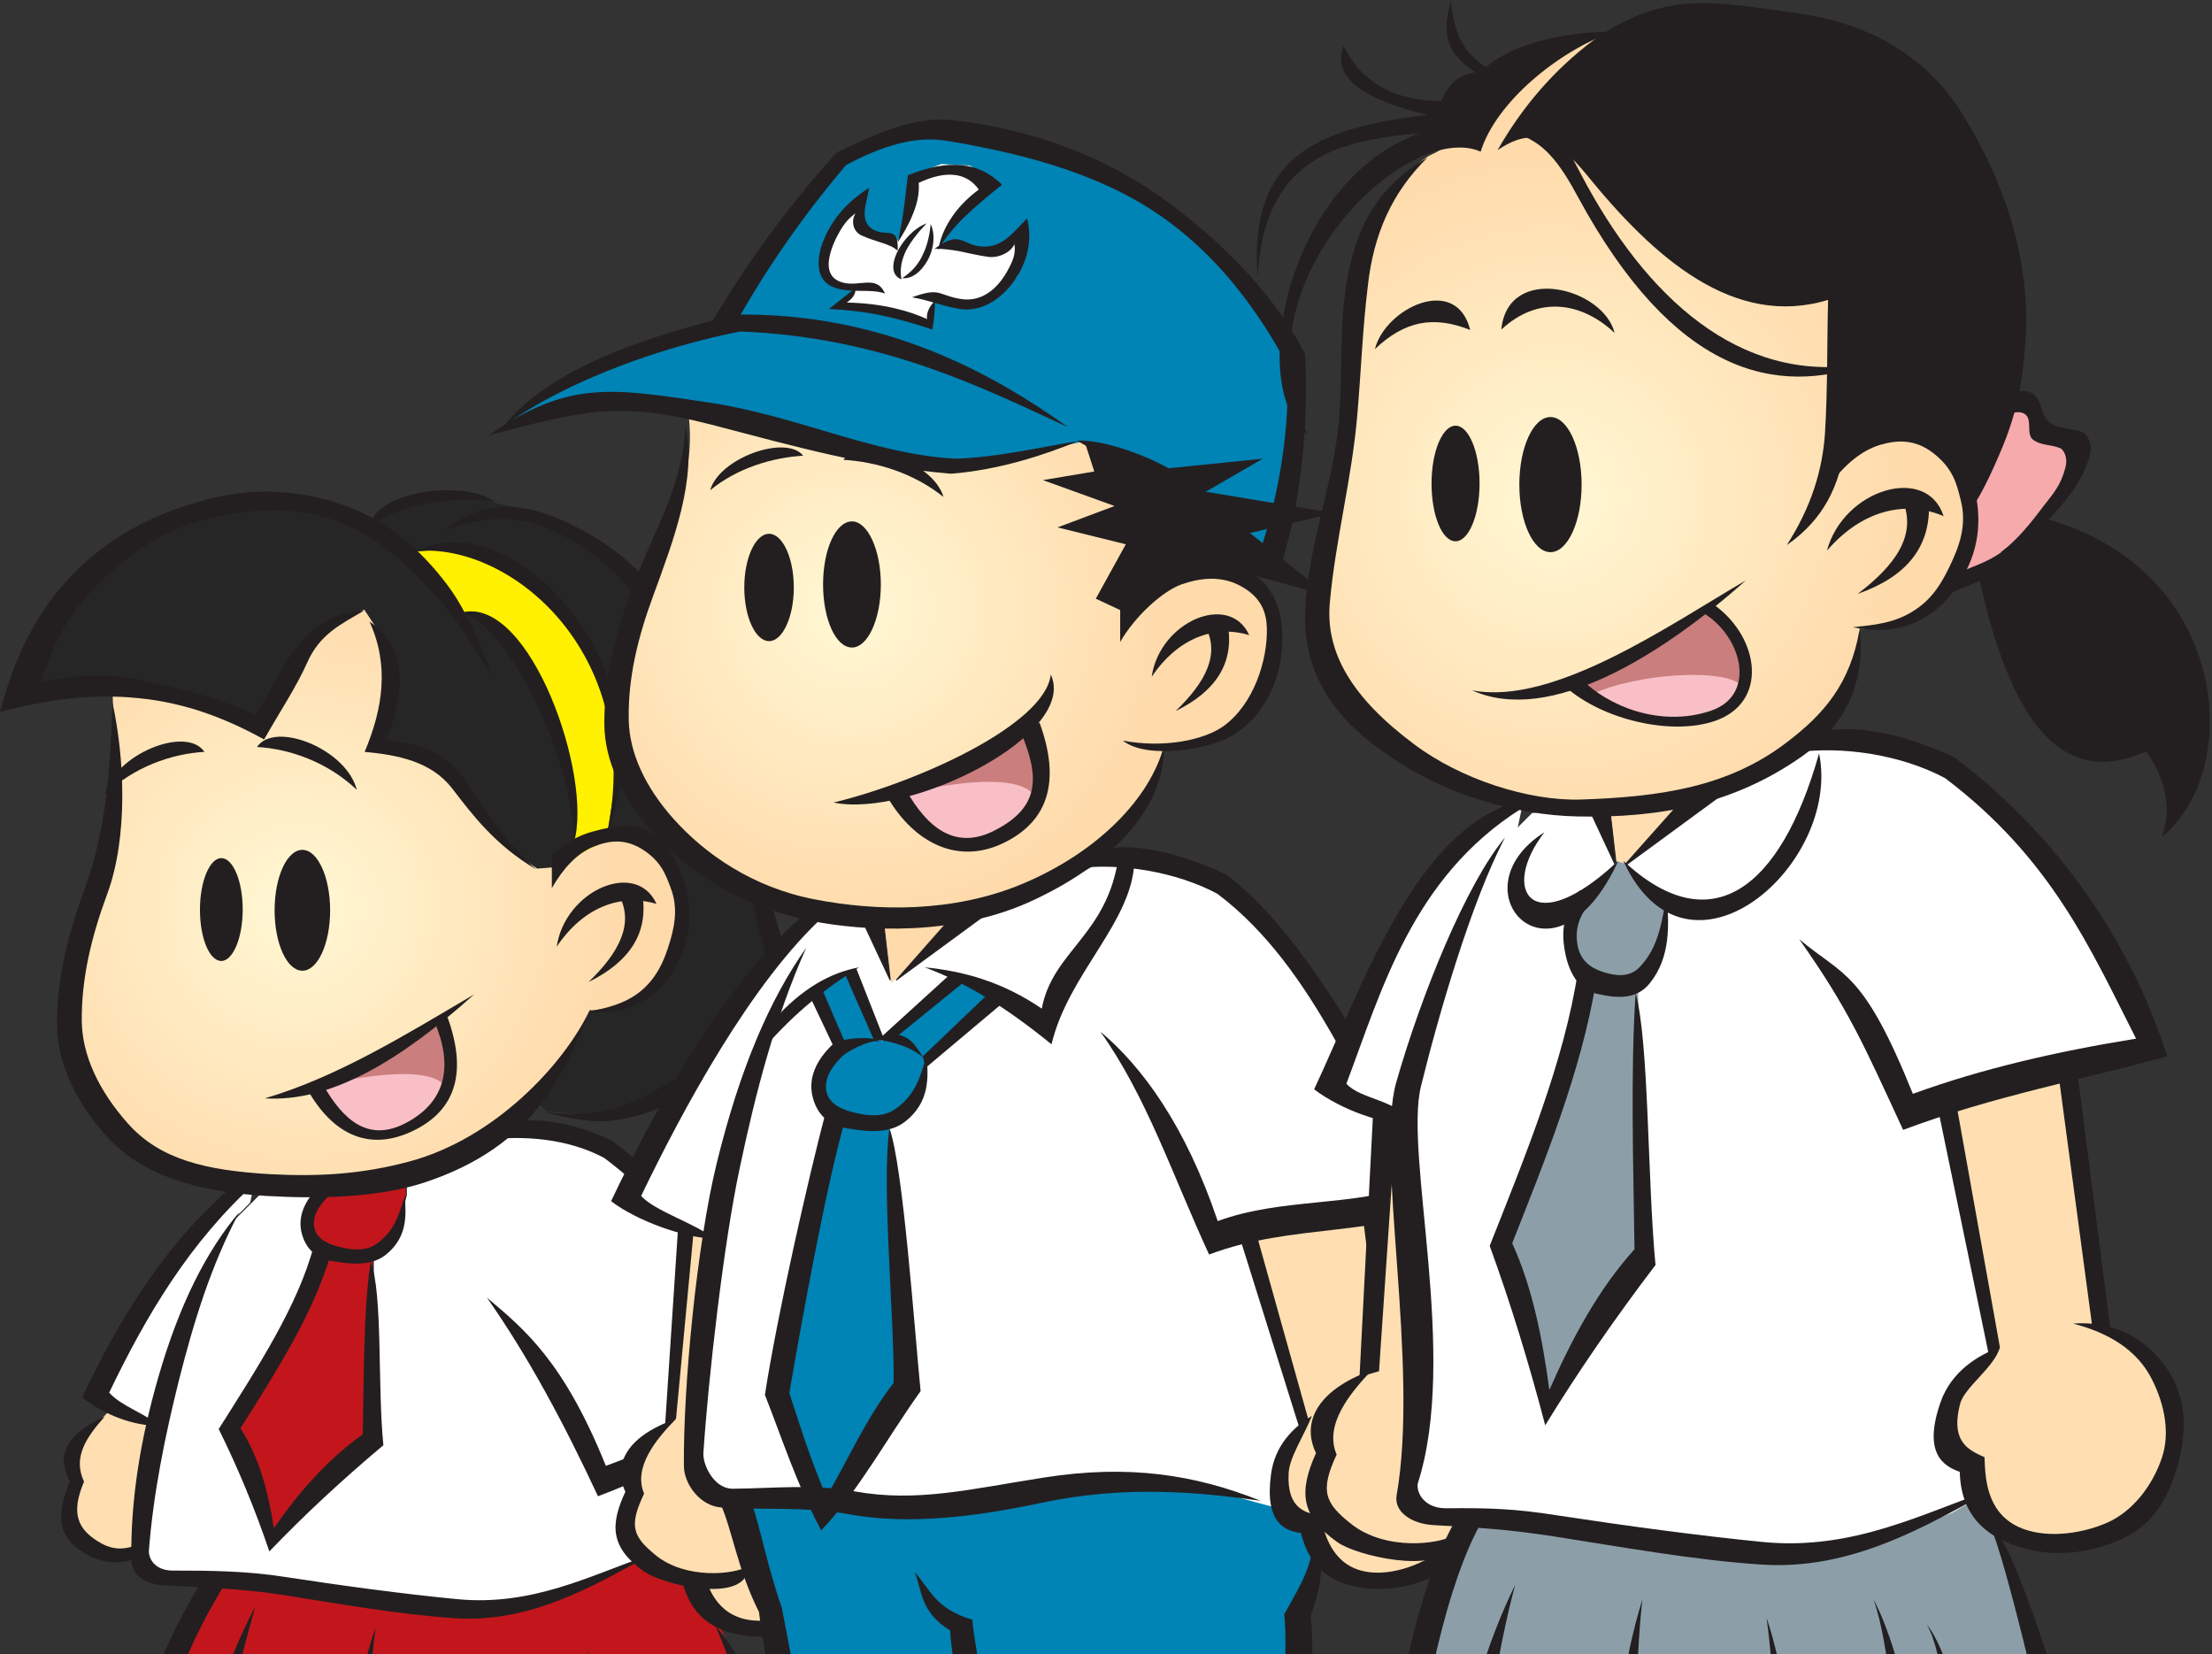 <svg width="448" height="335" viewBox="0 0 448 335" fill="none" xmlns="http://www.w3.org/2000/svg">
<rect x="0" y="0" width="448" height="335" fill="#333333" stroke="none"/>
<g clip-path="url(#clip0_3471_15885)">
<path fill-rule="evenodd" clip-rule="evenodd" d="M140.864 292.414L138.509 298.267L134.634 304.88L133.494 311.873L135.394 317.27L140.105 318.486L142.384 324.263L148.614 329.735H158.719L167.609 325.023L173.459 318.866L176.194 307.996L174.599 299.027L169.204 292.794L162.214 289.678L148.994 287.017L140.864 292.414Z" fill="#FFDFB2"/>
<path fill-rule="evenodd" clip-rule="evenodd" d="M22.794 285.041L16.639 291.274L14.664 297.887L15.424 301.003L14.284 305.26L15.044 309.897L21.654 315.369L28.264 314.533L29.404 305.26L31.759 288.538L22.794 285.041Z" fill="#FFDFB2"/>
<path fill-rule="evenodd" clip-rule="evenodd" d="M43.84 319.246L39.433 326.999L32.443 341.745L29.86 353.603L29.48 357.251L43.156 360.216L64.506 366.525L85.932 366.905L108.118 363.94L126.2 358.772L139.117 354.287L150.59 352.463L155.756 353.223L151.273 340.681L145.347 328.443L140.56 320.31L134.71 314.077H132.127L122.478 319.246L109.181 323.655L97.025 325.859L75.219 323.655L57.136 321.07L43.84 319.246Z" fill="#C3161C"/>
<path fill-rule="evenodd" clip-rule="evenodd" d="M51.589 239.054L43.156 244.983L33.886 257.145L24.997 270.447L19.146 281.545L25.757 286.333L31.303 288.538H39.053L45.739 267.483L51.589 239.054Z" fill="white"/>
<path fill-rule="evenodd" clip-rule="evenodd" d="M53.109 241.259L47.563 246.808L42.396 256.461L35.71 272.651L30.544 295.607L28.72 310.353L29.1 316.282L33.127 319.246H45.359L65.646 322.514L84.868 325.479L100.368 325.859L112.904 322.894L125.821 317.726L132.127 314.077L133.95 306.628L138.737 298.571L140.94 293.022L143.144 288.918L160.543 278.58L153.173 266.038L140.181 249.012L126.96 234.646L121.718 231.681L112.904 228.717L101.811 228.033L90.719 235.406L77.118 238.674L53.109 241.259Z" fill="white" stroke="#231F20" stroke-width="0.216" stroke-miterlimit="2.613"/>
<path fill-rule="evenodd" clip-rule="evenodd" d="M65.645 240.575L62.682 244.983L62.302 250.152L65.645 254.181L62.302 260.49L57.516 271.967L50.526 282.685L46.043 289.678L51.589 298.875L54.553 311.873L64.886 301.155L75.219 291.882L75.599 271.587V254.181L80.385 249.392L82.285 242.019V238.37L65.645 240.575Z" fill="#C3161C" stroke="#231F20" stroke-width="0.216" stroke-miterlimit="2.613"/>
<path fill-rule="evenodd" clip-rule="evenodd" d="M22.869 142.292C23.629 154.91 24.313 167.3 19.678 179.766C16.183 189.191 14.36 198.617 14.436 207.89C14.512 215.339 16.867 221.42 23.173 228.489C30.163 236.242 39.661 239.434 53.945 240.195C64.582 240.803 74.611 241.031 84.412 236.85C98.772 230.617 114.12 217.239 119.438 204.545C123.997 205.002 128.1 203.557 131.671 200.137C137.597 196.032 143.523 192.004 149.45 187.899C143.903 171.253 138.357 154.606 132.81 137.884C122.477 128.991 112.068 120.097 101.735 111.204C88.439 110.444 75.067 109.76 61.77 109C50.678 113.788 39.585 118.653 28.492 123.442C26.517 129.751 22.414 135.756 22.869 142.292Z" fill="url(#paint0_radial_3471_15885)"/>
<path fill-rule="evenodd" clip-rule="evenodd" d="M64.126 220.204L75.523 215.187L89.503 206.37L91.326 216.099L89.503 222.94L84.488 227.805L79.018 229.933L73.395 229.477L67.925 225.981L64.126 220.204Z" fill="#F8BFC6"/>
<path fill-rule="evenodd" clip-rule="evenodd" d="M67.621 218.607L75.523 215.111L89.503 206.294L91.326 216.023L90.263 219.976C87.451 216.555 78.714 217.011 67.469 219.216L67.621 218.607Z" fill="#CA7E7E"/>
<path fill-rule="evenodd" clip-rule="evenodd" d="M3.951 140.468L12.081 121.237L33.127 105.731L50.906 101.323L68.229 103.527L74.839 106.187L81.145 101.551L93.226 100.182L105.23 102.995L117.311 107.555L129.847 118.653L140.94 137.124L146.487 151.186L152.413 175.889L157.96 196.64L164.19 213.211H154.237L146.487 214.351L133.95 222.104L124.377 226.133L110.701 225.068L108.801 223.168L114.728 213.591L119.514 204.697L125.821 203.633L133.19 199.909L137.293 190.331L137.977 180.374L134.33 171.861L128.404 168.516L119.514 169.656L112.524 175.585L108.801 175.889L104.015 172.621L98.468 167.072L91.478 156.735L82.589 151.566L76.359 150.806L79.702 140.468L77.422 128.991L73.775 123.442L66.405 126.786L58.959 134.159L52.729 147.081L37.609 140.848L22.794 138.644L3.951 140.468Z" fill="#262626"/>
<path fill-rule="evenodd" clip-rule="evenodd" d="M83.425 111.736L93.834 110.9L104.243 114.777L115.108 124.658L121.87 135.68L124.681 145.941L124.985 156.279L122.781 170.189L115.867 173.761L116.475 167.908L115.108 153.162L109.561 139.252L104.851 130.359L97.784 124.278L94.138 124.126L83.425 111.736Z" fill="#FFF100"/>
<path fill-rule="evenodd" clip-rule="evenodd" d="M119.438 204.545C114.348 217.391 108.346 232.061 86.008 239.434C76.587 242.551 64.582 242.779 53.945 242.171C39.737 241.335 28.568 237.914 21.578 230.085C15.272 223.016 11.701 215.339 11.549 207.89C11.473 198.617 13.6 189.571 17.095 180.146C21.654 167.756 22.338 154.986 22.794 142.368C25.225 153.466 25.985 169.428 21.73 180.982C18.463 189.799 16.488 198.161 16.563 206.75C16.639 213.667 19.983 220.812 25.833 227.425C32.291 234.722 41.484 237.002 54.705 237.762C64.582 238.294 73.395 237.762 82.969 235.178C100.216 230.541 114.196 215.567 119.438 204.545Z" fill="#231F20"/>
<path fill-rule="evenodd" clip-rule="evenodd" d="M53.641 222.408C66.937 223.244 80.993 214.807 96.037 201.353C82.209 209.486 68.381 218.075 53.641 222.408Z" fill="#231F20"/>
<path fill-rule="evenodd" clip-rule="evenodd" d="M62.682 221.344C67.849 230.009 74.991 232.974 83.273 229.173C92.542 224.916 94.593 216.935 90.642 205.99C89.807 206.37 88.895 206.674 88.059 207.054C91.706 215.643 90.49 223.016 82.285 227.349C74.611 231.453 69.52 226.741 65.57 219.9C64.81 220.28 63.366 220.964 62.682 221.344Z" fill="#231F20"/>
<path fill-rule="evenodd" clip-rule="evenodd" d="M61.239 196.564C64.354 196.564 66.861 191.092 66.861 184.327C66.861 177.638 64.354 172.089 61.239 172.089C58.123 172.089 55.616 177.562 55.616 184.327C55.616 191.092 58.123 196.564 61.239 196.564Z" fill="#231F20"/>
<path fill-rule="evenodd" clip-rule="evenodd" d="M44.827 194.588C47.183 194.588 49.158 189.875 49.158 184.175C49.158 178.398 47.183 173.761 44.827 173.761C42.472 173.761 40.497 178.474 40.497 184.175C40.497 189.951 42.396 194.588 44.827 194.588Z" fill="#231F20"/>
<path fill-rule="evenodd" clip-rule="evenodd" d="M0 144.193C2.583 134.235 6.914 123.974 15.424 115.613C23.477 107.632 32.823 103.527 41.788 101.171C50.678 98.814 59.415 99.042 68.153 101.779C78.03 104.895 85.172 111.204 90.642 118.501C94.973 124.278 97.177 130.967 99.988 137.124C95.809 131.423 93.53 126.254 87.755 120.097C81.905 113.788 75.523 107.784 66.557 104.971C59.111 102.615 51.361 103.147 43.764 104.667C33.583 106.719 26.137 112.04 19.678 118.501C13.372 124.81 10.181 131.575 8.434 138.112C15.652 136.516 22.49 136.364 29.024 137.808C37.837 139.708 45.511 141.684 51.817 144.877C54.781 139.708 56.984 135.452 58.883 132.639C63.214 126.33 68.381 123.822 73.699 123.67C69.064 126.406 64.734 128.382 62.151 134.311C60.023 139.1 56.756 143.965 53.489 149.742C45.815 145.485 37.533 142.292 28.112 141.38C18.615 140.392 9.345 141.684 0 144.193Z" fill="#231F20"/>
<path fill-rule="evenodd" clip-rule="evenodd" d="M74.839 125.874C78.866 134.691 77.574 143.433 73.851 152.25C80.461 152.858 87.299 154.15 91.554 159.623C95.657 164.944 100.14 171.025 108.573 176.041C101.507 169.808 97.632 162.967 93.757 157.419C89.579 151.338 83.5 150.654 78.334 149.742C82.741 138.264 81.601 130.359 74.839 125.874Z" fill="#231F20"/>
<path fill-rule="evenodd" clip-rule="evenodd" d="M93.758 123.974C107.434 120.933 120.122 157.191 116.247 170.569C116.019 153.77 103.483 127.546 93.758 123.974Z" fill="#231F20"/>
<path fill-rule="evenodd" clip-rule="evenodd" d="M84.564 111.584C104.091 101.475 135.926 136.44 123.085 168.136C130.303 131.879 103.179 109.988 84.564 111.584Z" fill="#231F20"/>
<path fill-rule="evenodd" clip-rule="evenodd" d="M111.764 173.077C111.764 175.357 111.764 177.562 111.764 179.842C114.12 175.737 116.855 172.849 120.122 171.481C123.313 170.189 126.352 169.808 129.771 171.785C133.798 174.217 134.786 176.953 135.85 179.842C137.445 184.022 136.609 187.975 135.242 192.08C134.33 194.816 132.962 197.933 130.075 200.441C126.732 203.329 122.781 204.089 119.134 204.926C123.237 205.23 127.568 204.697 131.367 202.037C135.014 199.453 136.837 196.184 138.129 193.068C140.104 188.279 140.104 183.262 138.433 178.322C137.217 174.597 135.47 170.569 131.367 168.364C128.252 166.692 124.529 167.148 120.122 168.364C116.931 169.2 114.272 170.873 111.764 173.077Z" fill="#231F20"/>
<path fill-rule="evenodd" clip-rule="evenodd" d="M21.198 160.915C23.249 152.706 37.761 146.853 41.408 152.25C34.722 152.63 27.124 155.29 21.198 160.915Z" fill="#231F20"/>
<path fill-rule="evenodd" clip-rule="evenodd" d="M112.752 191.7C114.424 180.298 128.86 173.989 132.963 183.034C125.821 180.906 118.223 183.566 112.752 191.7Z" fill="#231F20"/>
<path fill-rule="evenodd" clip-rule="evenodd" d="M72.256 159.927C70.204 151.718 55.692 145.865 52.045 151.262C58.807 151.642 66.405 154.378 72.256 159.927Z" fill="#231F20"/>
<path fill-rule="evenodd" clip-rule="evenodd" d="M125.289 181.134C128.556 186.987 125.365 192.916 119.21 198.845C127.568 194.74 131.215 188.963 130.151 181.514C128.48 181.362 126.884 181.21 125.289 181.134Z" fill="#231F20"/>
<path fill-rule="evenodd" clip-rule="evenodd" d="M89.959 107.555C96.949 101.475 105.23 101.475 113.74 105.275C122.174 109.076 128.328 113.864 132.051 119.109C141.32 131.879 147.019 145.105 150.362 159.623C154.541 177.562 159.859 196.564 166.089 214.883C158.491 214.807 149.526 214.655 144.587 218.075C139.573 221.572 133.798 225.296 125.289 226.741C120.35 227.577 115.26 226.513 110.169 225.144C114.804 225.753 119.438 225.829 123.997 224.536C130.835 222.636 136.686 218.455 142.916 214.275C148.082 210.854 155.452 210.93 160.923 212.375C155.072 195.12 150.818 177.258 147.095 160.307C144.131 146.777 138.661 134.691 129.392 121.77C125.745 116.677 120.426 111.432 112.372 107.631C105.914 104.439 98.392 104.135 89.959 107.555Z" fill="#231F20"/>
<path fill-rule="evenodd" clip-rule="evenodd" d="M74.915 106.643C76.206 98.738 95.657 97.294 100.216 101.779C95.277 100.258 81.221 101.475 74.915 106.643Z" fill="#231F20"/>
<path fill-rule="evenodd" clip-rule="evenodd" d="M102.799 227.425C108.346 226.057 115.943 227.197 123.997 230.997C141.244 243.995 152.033 262.086 164.494 278.884C150.818 288.918 136.458 297.203 121.11 302.98C114.348 288.462 107.054 274.78 98.62 262.77C106.218 269.155 114.196 275.692 122.705 296.823C134.482 292.566 145.955 286.409 157.732 277.896C147.93 263.226 140.56 248.252 122.402 234.494C115.032 230.541 105.914 229.781 97.633 230.921C99.38 229.781 101.128 228.565 102.799 227.425Z" fill="#231F20"/>
<path fill-rule="evenodd" clip-rule="evenodd" d="M48.474 245.439C41.788 253.344 36.318 264.138 32.063 278.884C28.492 291.274 26.441 303.512 26.593 315.825C26.593 318.714 29.1 320.766 33.051 320.994C40.953 321.45 48.854 321.678 56.832 322.894C68.001 324.643 80.537 326.923 92.162 327.683C107.282 328.671 119.97 321.374 131.671 314.837C119.666 318.942 107.89 325.327 92.466 323.807C81.449 322.742 69.141 321.07 57.744 319.322C50.07 318.106 42.624 318.03 34.95 318.03C31.455 318.03 30.012 315.673 30.164 313.849C31.075 302.372 33.355 291.046 36.242 279.492C39.205 267.787 42.7 256.309 48.474 245.439Z" fill="#231F20"/>
<path fill-rule="evenodd" clip-rule="evenodd" d="M64.886 239.967C61.619 243.083 60.403 246.275 61.011 249.316C61.846 253.192 64.43 254.941 67.469 255.397C71.496 256.081 75.295 256.309 78.106 254.105C82.513 250.608 82.285 246.199 81.981 242.247C80.841 245.439 80.233 249.088 76.207 251.9C74.003 253.42 71.268 253.116 68.837 252.508C66.709 251.976 64.202 251.064 63.67 248.632C62.986 245.287 66.101 242.551 68.837 239.967C67.469 239.967 66.177 239.967 64.886 239.967Z" fill="#231F20"/>
<path fill-rule="evenodd" clip-rule="evenodd" d="M63.594 252.128C60.403 264.366 51.969 277.212 44.295 289.374C48.17 297.203 51.589 305.412 54.553 314.153C61.391 307.008 69.14 299.787 77.65 292.642C76.434 280.784 77.574 262.086 75.067 255.397C73.547 265.886 73.699 279.264 73.471 290.438C66.101 295.683 60.327 302.448 55.464 309.441C54.325 301.915 52.425 294.998 48.702 289.222C55.844 277.896 63.442 266.114 67.013 253.877C65.949 253.192 64.81 252.66 63.594 252.128Z" fill="#231F20"/>
<path fill-rule="evenodd" clip-rule="evenodd" d="M140.408 296.215C136.761 298.495 132.811 302.144 132.051 308.148C130.759 317.954 134.862 319.626 138.129 320.006C139.269 324.795 142.08 329.507 149.374 330.952C155.908 332.168 162.518 331.028 169.28 326.467C175.207 322.438 177.106 316.358 177.334 309.137C177.486 303.968 176.498 298.267 171.864 293.706C166.089 288.005 159.251 287.093 152.945 288.918C159.555 289.222 165.481 291.198 169.356 295.987C172.775 300.319 174.751 305.184 174.143 309.821C173.535 315.217 170.952 320.614 166.773 323.655C162.138 326.999 155.68 329.051 150.742 327.835C144.359 326.239 142.916 320.158 142.08 316.586C139.421 315.978 135.242 315.445 135.622 307.92C135.774 304.576 138.737 300.243 140.408 296.215Z" fill="#231F20"/>
<path fill-rule="evenodd" clip-rule="evenodd" d="M48.474 238.978C33.886 251.14 24.389 266.494 16.639 282.989C21.274 286.561 26.896 288.69 32.367 288.766C28.948 285.953 24.693 284.813 22.11 282.001C29.632 266.342 38.445 251.444 51.969 239.282C50.83 239.206 49.69 239.054 48.474 238.978Z" fill="#231F20"/>
<path fill-rule="evenodd" clip-rule="evenodd" d="M21.198 286.865C12.613 290.742 11.625 295.303 14.132 300.015C11.397 306.628 11.245 311.721 18.311 315.141C21.73 316.814 25.453 316.738 28.264 315.141C28.264 314.305 28.264 313.393 28.264 312.557C25.681 313.849 23.098 313.925 20.59 312.557C15.5 309.745 14.36 306.324 17.019 300.015C14.664 295.074 17.551 290.97 21.198 286.865Z" fill="#231F20"/>
<path fill-rule="evenodd" clip-rule="evenodd" d="M40.8 320.31C33.279 332.472 28.188 345.318 26.669 359.228C36.546 360.9 46.119 363.028 54.325 365.309C73.623 370.781 95.353 371.313 114.044 364.32C127.188 359.456 144.131 353.527 158.415 354.667C154.16 344.178 149.222 333.764 144.891 329.279C148.31 336.805 150.589 345.166 152.261 351.779C141.624 348.13 123.313 358.088 113.056 360.748C94.365 365.689 74.687 365.005 55.54 361.356C51.513 360.596 45.283 357.784 31.759 356.871C33.734 343.722 38.749 331.636 45.891 320.234C44.219 320.31 42.548 320.31 40.8 320.31Z" fill="#231F20"/>
<path fill-rule="evenodd" clip-rule="evenodd" d="M41.18 359.988C42.396 346.534 46.423 335.36 51.741 325.251C48.398 336.804 45.663 348.586 43.992 360.9C43.004 360.596 42.092 360.292 41.18 359.988Z" fill="#231F20"/>
<path fill-rule="evenodd" clip-rule="evenodd" d="M71.192 365.537C70.204 352.083 72.408 340.453 76.055 329.583C74.611 341.517 73.775 353.527 74.079 365.993C73.091 365.841 72.18 365.689 71.192 365.537Z" fill="#231F20"/>
<path fill-rule="evenodd" clip-rule="evenodd" d="M129.012 357.479C126.96 348.206 122.933 340.757 118.906 334.144C121.946 341.897 123.465 350.03 125.669 358.544C126.2 358.24 128.556 357.783 129.012 357.479Z" fill="#231F20"/>
<path fill-rule="evenodd" clip-rule="evenodd" d="M148.842 304.044L156.288 325.479L163.81 369.413L200.811 370.553L202.255 377.85L243.055 379.295L262.43 377.85L263.57 328.975L267.369 311.569L263.266 299.179L243.055 301.763L225.428 299.711L204.914 302.6L185.844 305.184L160.695 303.512L148.842 304.044Z" fill="#0083B5"/>
<path fill-rule="evenodd" clip-rule="evenodd" d="M135.014 288.31L129.695 292.946L127.34 299.787L128.024 303.132L126.58 307.54L127.188 312.557L133.874 318.562L142.308 319.93L152.717 318.866L150.058 239.739L141.548 239.282L135.014 288.31Z" fill="#FFDFB2"/>
<path fill-rule="evenodd" clip-rule="evenodd" d="M136.913 287.321C126.428 290.97 124.225 296.899 126.656 302.068C123.465 308.909 123.693 313.393 130.379 318.182C133.874 320.69 147.55 324.035 150.817 319.55C150.893 318.638 151.501 318.03 151.577 317.118C148.766 318.866 138.965 319.854 132.886 314.989C128.1 311.113 127.34 308.985 130.455 302.448C128.176 297.127 132.886 291.426 136.913 287.321Z" fill="#231F20"/>
<path fill-rule="evenodd" clip-rule="evenodd" d="M137.901 239.967L134.71 288.462L136.913 287.321L141.244 241.259L137.901 239.967Z" fill="#231F20"/>
<path fill-rule="evenodd" clip-rule="evenodd" d="M166.697 184.935L157.276 191.472L147.854 205.002L137.977 221.648L127.264 241.943L134.634 247.264L140.788 249.772H149.374L160.163 216.479L171.028 185.771L166.697 184.935Z" fill="white"/>
<path fill-rule="evenodd" clip-rule="evenodd" d="M168.369 186.151L162.214 194.132L156.516 206.598L149.146 227.653L143.372 257.449L140.788 291.654L141.168 299.331L145.651 303.208H159.175L184.856 305.792L206.13 303.208L225.656 300.243L241.612 300.775L257.415 305.032L268.128 296.443L269.572 273.563L271.699 264.138L274.207 254.637L271.699 247.036L291.226 242.019L278.158 219.064L264.937 196.944L253.085 183.186L244.499 177.638L234.09 174.369L225.352 173.305L210.461 181.134L194.961 184.327L168.369 186.151Z" fill="white"/>
<path fill-rule="evenodd" clip-rule="evenodd" d="M252.325 249.696L263.873 288.766L259.999 295.303L258.859 302.296L260.758 307.692L265.393 308.832L267.748 314.609L273.903 320.006H283.932L292.821 315.369L298.596 309.213L301.331 298.419L299.735 289.526L294.341 283.369L287.123 280.252L281.652 278.96L277.474 245.135L252.325 249.696Z" fill="#FFDFB2"/>
<path fill-rule="evenodd" clip-rule="evenodd" d="M169.508 212.071L166.241 216.935L165.861 222.712L169.508 227.197L162.974 250.76L157.731 282.533L166.773 307.312L183.792 281.545L179.993 227.197L185.919 221.876L187.971 213.667L202.103 200.897L193.973 196.944L178.626 210.854L172.927 196.64L164.418 200.517L169.508 212.071Z" fill="#0083B5"/>
<path fill-rule="evenodd" clip-rule="evenodd" d="M223.453 172.013C229.531 170.493 239.408 172.849 248.374 177.105C267.444 191.472 281.728 224.612 295.557 243.235C278.689 250.608 261.898 247.644 244.879 254.029C237.433 237.914 232.266 222.104 222.845 208.878C231.279 215.947 240.092 227.881 246.626 247.264C259.695 242.475 273.827 244.451 286.591 239.815C275.726 223.548 266.761 196.184 246.55 180.982C238.345 176.573 226.796 174.597 217.678 175.889C219.654 174.597 221.553 173.305 223.453 172.013Z" fill="#231F20"/>
<path fill-rule="evenodd" clip-rule="evenodd" d="M163.278 191.928C155.908 202.341 149.83 216.403 145.119 235.71C141.168 251.9 138.357 280.632 138.509 296.823C138.509 300.547 141.852 305.032 146.183 305.26C154.996 305.792 163.126 305.032 171.939 306.628C184.4 308.908 198.228 307.008 211.144 304.272C227.708 300.775 242.296 302.067 255.288 303.892C241.992 298.571 228.543 296.519 211.524 299.179C196.48 301.535 185.691 304.272 173.079 301.991C164.569 300.471 156.896 301.383 148.386 301.459C144.587 301.459 142.308 296.595 142.46 294.238C143.447 279.188 146.563 251.672 149.83 236.47C153.021 221.344 156.896 206.294 163.278 191.928Z" fill="#231F20"/>
<path fill-rule="evenodd" clip-rule="evenodd" d="M168.748 211.386C165.101 214.807 163.81 218.379 164.493 221.724C165.405 226.057 168.292 227.957 171.635 228.489C176.042 229.249 180.297 229.553 183.412 227.045C188.275 223.168 188.047 218.227 187.667 213.895C186.451 217.467 185.767 221.496 181.285 224.612C178.853 226.285 175.814 225.981 173.079 225.296C170.724 224.764 167.988 223.7 167.381 221.04C166.849 218.379 168.444 216.023 170.572 213.895C171.408 213.059 175.89 210.474 178.17 210.854C176.954 209.79 170.572 210.094 168.748 211.386Z" fill="#231F20"/>
<path fill-rule="evenodd" clip-rule="evenodd" d="M167.305 224.916C163.734 238.446 157.351 266.57 154.92 282.457C158.339 291.122 161.226 300.243 166.317 309.897C173.915 301.915 179.537 291.35 186.451 281.697C185.16 268.547 182.88 236.014 180.145 228.489C178.474 240.119 181.209 267.711 180.981 280.024C175.358 287.321 171.863 295.379 167.381 303.056C163.81 294.77 161.986 288.462 159.859 282.077C162.518 266.646 167.305 240.195 171.18 226.665C169.888 226.133 168.596 225.524 167.305 224.916Z" fill="#231F20"/>
<path fill-rule="evenodd" clip-rule="evenodd" d="M163.278 184.859C147.094 198.389 132.355 224.992 123.769 243.235C128.936 247.188 138.585 250.684 144.663 250.836C140.864 247.72 132.659 245.287 129.847 242.171C138.205 224.84 152.185 198.769 167.153 185.239C165.861 185.087 164.57 184.935 163.278 184.859Z" fill="#231F20"/>
<path fill-rule="evenodd" clip-rule="evenodd" d="M265.697 286.713C262.05 288.918 258.175 292.642 257.415 298.571C256.124 308.3 260.15 309.973 263.494 310.429C264.633 315.141 267.368 319.93 274.662 321.298C281.121 322.514 287.731 321.374 294.493 316.814C300.419 312.785 302.243 306.78 302.471 299.559C302.623 294.466 301.635 288.766 297.076 284.205C291.378 278.58 284.54 277.592 278.233 279.416C284.844 279.72 290.694 281.697 294.493 286.409C297.912 290.666 299.811 295.607 299.279 300.167C298.672 305.564 296.088 310.885 291.91 313.925C287.275 317.27 280.893 319.322 275.954 318.106C269.648 316.586 268.204 310.429 267.368 306.932C264.709 306.324 260.606 305.792 260.986 298.343C261.138 295.075 264.101 290.742 265.697 286.713Z" fill="#231F20"/>
<path fill-rule="evenodd" clip-rule="evenodd" d="M192.454 330.192C192.454 336.196 199.976 373.974 200.052 379.979C222.921 379.751 243.132 383.019 265.317 379.751C264.254 371.313 266.609 335.664 265.469 327.227C268.508 318.334 267.673 316.434 266.229 310.885C265.545 317.498 263.874 320.158 260.075 326.923C261.138 333.84 258.707 367.893 259.771 374.81C241.004 378.002 224.213 374.81 204.914 374.886C204.762 369.869 197.089 333.004 196.937 327.987C189.263 325.707 188.351 321.678 185.236 318.334C186.831 321.982 186.148 326.239 192.454 330.192Z" fill="#231F20"/>
<path fill-rule="evenodd" clip-rule="evenodd" d="M202.863 371.465C191.01 373.594 174.143 372.986 161.53 372.074C160.391 363.788 155.3 338.705 153.705 326.391C149.298 317.65 148.31 309.745 145.879 304.424C147.55 304.424 150.59 304.424 152.261 304.424C154.009 309.441 155.452 317.346 158.339 325.555C160.619 337.033 164.722 360.14 166.165 367.817C176.65 368.045 191.466 369.109 201.115 367.817C201.723 368.957 202.255 370.173 202.863 371.465Z" fill="#231F20"/>
<path fill-rule="evenodd" clip-rule="evenodd" d="M250.881 249.924L263.57 290.438L265.013 287.549L254.072 248.48L250.881 249.924Z" fill="#231F20"/>
<path fill-rule="evenodd" clip-rule="evenodd" d="M276.03 246.428L280.057 279.112H283.248L279.221 244.983L276.03 246.428Z" fill="#231F20"/>
<path fill-rule="evenodd" clip-rule="evenodd" d="M187.287 195.88C195.189 196.64 203.091 198.845 210.992 204.241C213.196 192.46 224.365 189.419 226.568 173.305L229.759 174.141C229.531 186.607 216.387 197.02 212.968 211.463C204.154 204.317 196.101 199.149 187.287 195.88Z" fill="#231F20"/>
<path fill-rule="evenodd" clip-rule="evenodd" d="M173.991 195.88C168.216 196.944 162.442 200.137 156.668 206.598C155.832 208.726 154.92 210.854 154.084 212.983C159.555 206.522 166.089 200.745 173.991 195.88Z" fill="#231F20"/>
<path fill-rule="evenodd" clip-rule="evenodd" d="M139.649 86.044C140.484 98.358 134.862 108.772 129.771 120.857C125.896 130.131 125.517 141 125.668 150.046C125.744 157.343 129.239 161.827 136.23 168.744C143.979 176.345 153.781 183.794 169.736 184.555C172.015 184.631 174.219 184.783 176.498 184.859L180.525 199.073L196.708 183.947C199.292 183.49 201.799 182.806 204.306 181.818C220.338 175.737 231.507 169.428 235.761 151.794C240.852 150.958 252.325 148.297 254.756 141.912C257.415 136.896 257.643 132.031 258.479 127.698C258.631 115.461 243.967 113.028 233.406 118.653C227.556 107.86 227.1 93.797 215.475 85.132C200.583 84.448 196.101 77.227 181.209 76.543C168.824 76.923 152.109 69.094 139.725 73.807C137.749 79.888 139.193 79.659 139.649 86.044Z" fill="url(#paint1_radial_3471_15885)"/>
<path fill-rule="evenodd" clip-rule="evenodd" d="M195.341 182.806L181.513 198.465L202.027 183.414L195.341 182.806Z" fill="#231F20" stroke="#231F20" stroke-width="0.216" stroke-miterlimit="2.613"/>
<path fill-rule="evenodd" clip-rule="evenodd" d="M174.219 185.467L180.297 198.465L178.853 185.999L174.219 185.467Z" fill="#231F20" stroke="#231F20" stroke-width="0.216" stroke-miterlimit="2.613"/>
<path fill-rule="evenodd" clip-rule="evenodd" d="M101.203 87.413L109.105 80.344L128.1 71.602L147.93 65.217L159.555 43.934L170.04 31.468L185.464 25.996L205.066 28.808L226.568 36.029L245.715 49.863L259.923 68.106L263.266 74.871L262.582 88.933L259.467 104.743L257.187 113.712L252.781 112.42L251.565 108.468L241.764 99.498L228.088 92.505L219.73 89.313L203.698 92.885L195.341 94.406L179.385 92.277L156.592 87.565L139.041 82.244L126.808 81.484L113.512 82.092L101.203 87.413Z" fill="#0083B5"/>
<path fill-rule="evenodd" clip-rule="evenodd" d="M182.045 160.915L194.201 155.974L209.093 147.309L211.068 156.887L209.093 163.652L203.775 168.44L197.924 170.493L191.922 170.036L186.148 166.616L182.045 160.915Z" fill="#F8BFC6"/>
<path fill-rule="evenodd" clip-rule="evenodd" d="M185.616 159.395L193.897 155.746L208.637 146.473L210.537 156.735L209.397 160.915C206.434 157.343 197.164 157.799 185.312 160.155L185.616 159.395Z" fill="#CA7E7E"/>
<path fill-rule="evenodd" clip-rule="evenodd" d="M143.827 99.27C145.727 92.657 159.251 87.945 162.67 92.277C156.364 92.657 149.298 94.786 143.827 99.27Z" fill="#231F20"/>
<path fill-rule="evenodd" clip-rule="evenodd" d="M191.086 100.638C189.035 93.493 174.523 88.477 170.8 93.113C177.562 93.493 185.16 95.85 191.086 100.638Z" fill="#231F20"/>
<path fill-rule="evenodd" clip-rule="evenodd" d="M235.761 150.958C235.989 162.967 226.264 174.293 209.473 182.198C193.593 189.723 174.827 188.583 164.19 186.455C149.07 183.338 138.965 176.041 132.127 168.44C125.972 161.523 122.477 153.998 122.401 146.777C122.325 137.732 124.453 128.915 127.796 119.641C132.279 107.555 138.357 98.51 138.813 86.196C141.168 96.99 136.457 109.228 132.355 120.477C129.163 129.067 127.188 137.276 127.34 145.637C127.416 152.402 130.683 159.395 136.381 165.78C142.688 172.849 152.337 179.69 165.025 182.122C177.562 184.555 193.061 184.859 207.193 178.93C222.313 172.545 232.95 161.675 235.761 150.958Z" fill="#231F20"/>
<path fill-rule="evenodd" clip-rule="evenodd" d="M172.547 131.119C175.738 131.119 178.398 125.418 178.398 118.349C178.398 111.356 175.738 105.579 172.547 105.579C169.28 105.579 166.697 111.28 166.697 118.349C166.697 125.418 169.28 131.119 172.547 131.119Z" fill="#231F20"/>
<path fill-rule="evenodd" clip-rule="evenodd" d="M155.756 129.827C158.491 129.827 160.771 124.962 160.771 118.957C160.771 112.952 158.491 108.088 155.756 108.088C153.021 108.088 150.741 112.952 150.741 118.957C150.741 124.962 153.021 129.827 155.756 129.827Z" fill="#231F20"/>
<path fill-rule="evenodd" clip-rule="evenodd" d="M179.841 161.599C185.312 170.797 193.897 174.901 202.711 170.949C212.588 166.464 214.791 157.951 210.537 146.321C209.625 146.701 207.725 148.069 206.814 148.449C210.689 157.571 210.385 163.5 201.647 168.06C193.441 172.393 187.743 167.452 183.564 160.079C182.729 160.459 180.601 161.219 179.841 161.599Z" fill="#231F20"/>
<path fill-rule="evenodd" clip-rule="evenodd" d="M168.824 162.511C184.4 165.704 218.438 148.677 212.816 136.592C211.676 146.701 186.072 158.331 168.824 162.511Z" fill="#231F20"/>
<path fill-rule="evenodd" clip-rule="evenodd" d="M226.872 123.366C226.872 125.57 226.872 127.774 226.872 129.979C229.911 124.734 235.458 119.717 239.257 118.349C242.904 117.057 247.082 116.525 250.957 118.501C255.592 120.857 256.504 124.202 256.58 127.242C256.732 133.703 253.92 142.597 247.842 147.005C243.967 149.818 235.838 151.566 227.404 149.97C232.418 153.922 245.107 151.642 249.438 149.057C257.871 143.965 260.607 133.931 259.467 125.722C258.935 121.922 256.884 117.437 252.173 115.309C248.526 113.636 244.271 114.092 239.181 115.309C235.534 116.069 229.455 120.021 226.872 123.366Z" fill="#231F20"/>
<path fill-rule="evenodd" clip-rule="evenodd" d="M233.254 137.048C234.85 125.874 248.982 119.793 253.009 128.611C246.019 126.482 238.573 129.143 233.254 137.048Z" fill="#231F20"/>
<path fill-rule="evenodd" clip-rule="evenodd" d="M244.043 126.71C247.234 132.487 244.119 138.188 238.117 143.965C246.246 140.012 249.817 134.311 248.754 127.014C247.158 126.938 245.639 126.786 244.043 126.71Z" fill="#231F20"/>
<path fill-rule="evenodd" clip-rule="evenodd" d="M98.924 88.173C117.843 83.232 125.061 81.104 143.979 85.968C161.53 90.529 174.827 94.406 192.606 95.926C202.331 95.166 211.6 92.125 218.362 89.313C210.765 90.529 201.875 92.657 193.365 92.885C176.346 91.897 161.378 84.068 142.916 81.408C124.149 78.671 115.108 76.847 98.924 88.173Z" fill="#231F20"/>
<path fill-rule="evenodd" clip-rule="evenodd" d="M102.039 86.272C111.461 74.339 131.823 67.878 149.146 63.697C179.385 63.317 201.343 75.859 216.311 86.501C198.836 78.443 178.702 68.258 149.906 67.118C134.786 70.082 115.184 76.771 102.039 86.272Z" fill="#231F20"/>
<path fill-rule="evenodd" clip-rule="evenodd" d="M143.676 66.053C150.894 53.816 159.327 42.034 169.508 30.86C177.258 27.136 185.084 23.487 192.758 24.323C209.321 26.148 224.669 31.849 237.813 41.882C248.982 50.395 258.555 60.505 264.33 71.678C264.937 85.816 263.798 99.954 259.619 114.092C258.023 113.56 256.504 113.104 254.908 112.572C259.239 99.726 261.214 86.805 260.759 73.959C254.908 63.089 247.234 52.676 236.749 44.922C224.669 35.953 209.245 31.392 191.694 28.504C185.388 27.44 178.55 29.568 171.332 33.445C162.366 44.01 155.148 54.576 149.146 65.217C147.323 65.521 145.499 65.749 143.676 66.053Z" fill="#231F20"/>
<path fill-rule="evenodd" clip-rule="evenodd" d="M218.135 89.237C225.201 88.705 247.766 96.534 252.781 111.584C244.879 99.574 228.316 95.318 218.135 89.237Z" fill="#231F20"/>
<path fill-rule="evenodd" clip-rule="evenodd" d="M173.459 40.666C173.611 42.262 173.839 43.782 173.991 45.303C175.358 46.291 176.726 47.203 178.17 48.191C179.233 48.647 180.297 49.179 181.361 49.635C182.348 47.583 183.336 45.455 184.324 43.326C184.628 40.666 184.856 38.005 185.16 35.345C186.983 34.661 188.807 33.901 190.63 33.217C192.53 33.293 194.505 33.445 196.405 33.521C198 34.509 199.596 35.421 201.115 36.333C199.596 37.853 198 39.298 196.481 40.818C194.809 42.946 193.137 44.998 191.542 47.127C191.01 48.267 190.478 49.331 189.946 50.471C191.238 50.091 192.53 49.711 193.821 49.331C195.721 49.863 197.62 50.395 199.52 50.927C200.735 50.775 202.027 50.699 203.243 50.547C204.686 49.331 206.13 48.039 207.649 46.823C207.649 48.115 207.649 49.331 207.649 50.547C207.117 52.371 206.51 54.196 205.978 56.02C204.306 57.616 202.635 59.136 201.039 60.657C199.596 61.037 198.076 61.493 196.632 61.873C195.037 61.721 193.441 61.493 191.846 61.341C191.086 61.037 190.402 60.809 189.642 60.505C189.187 61.265 188.731 62.025 188.351 62.785C188.351 63.849 188.351 64.913 188.427 65.978C186.375 65.217 184.324 64.533 182.272 63.773C180.373 63.241 178.474 62.633 176.498 62.101C174.143 62.025 171.787 62.025 169.432 61.949C171.028 60.581 172.623 59.212 174.219 57.844C172.927 57.768 171.56 57.692 170.268 57.692C169.204 57.084 168.065 56.476 167.001 55.944C166.697 54.5 166.469 52.98 166.165 51.459C166.849 49.711 167.609 48.039 168.292 46.291C169.964 44.39 171.711 42.566 173.459 40.666Z" fill="white"/>
<path fill-rule="evenodd" clip-rule="evenodd" d="M181.817 49.103C182.349 46.747 182.728 44.618 183.032 42.414C183.336 40.21 183.564 38.005 183.868 35.497C187.971 33.825 191.542 33.141 194.733 33.445C197.924 33.749 200.659 35.117 202.939 37.397C200.127 39.678 197.62 41.73 195.417 43.858C193.289 45.911 191.466 48.115 190.022 50.547C190.402 48.495 191.162 46.443 192.454 44.466C193.745 42.414 195.569 40.362 198.228 38.386C197.012 36.637 195.341 35.649 193.289 35.421C191.238 35.193 188.883 35.725 186.071 37.017C186.223 39.146 185.768 41.198 184.932 43.25C184.172 45.227 183.032 47.203 181.817 49.103Z" fill="#231F20"/>
<path fill-rule="evenodd" clip-rule="evenodd" d="M181.817 50.775C181.969 45.379 179.537 48.191 176.65 46.367C173.915 44.618 175.587 40.894 176.042 38.005C174.143 39.222 172.319 40.666 170.8 42.338C169.28 44.01 167.989 45.911 167.001 48.191C166.089 50.243 165.633 52.371 165.861 54.272C166.089 56.096 167.077 57.616 169.204 58.3C172.547 59.441 176.27 58.376 179.234 59.441C177.486 55.412 173.839 58.376 170.268 57.084C168.369 56.4 167.761 54.956 167.837 53.284C167.913 51.611 168.597 49.787 169.28 48.343C170.572 45.835 171.408 44.542 173.307 43.174C172.319 44.618 172.699 46.823 174.447 47.659C177.41 49.027 180.297 49.331 181.817 50.775Z" fill="#231F20"/>
<path fill-rule="evenodd" clip-rule="evenodd" d="M189.263 50.395C194.657 46.367 194.733 49.787 199.14 49.939C203.319 50.091 205.522 46.595 208.029 44.238C208.485 46.139 208.637 48.115 208.257 50.091C207.953 52.068 207.194 54.12 205.826 56.248C203.395 60.049 198.988 63.545 193.897 62.481C189.718 61.645 188.503 60.885 184.704 60.201C190.402 58.148 189.794 59.669 194.353 60.505C199.14 61.417 202.255 57.92 203.85 55.184C205.218 52.752 205.75 51.383 205.446 49.407C204.914 50.927 202.407 52.371 199.976 51.992C197.924 51.687 196.025 51.231 194.201 50.851C192.378 50.547 190.706 50.319 189.263 50.395Z" fill="#231F20"/>
<path fill-rule="evenodd" clip-rule="evenodd" d="M173.231 58.3C172.015 59.364 169.128 61.569 167.913 62.557C172.015 62.785 175.738 63.241 179.157 64.001C182.576 64.761 185.768 65.674 188.807 66.738C189.111 65.445 189.415 62.329 189.339 60.961C188.275 61.949 187.591 63.317 187.743 64.609C185.92 63.773 183.792 63.013 181.133 62.405C178.474 61.797 175.358 61.341 171.484 61.265C172.319 60.733 173.459 59.669 173.231 58.3Z" fill="#231F20"/>
<path fill-rule="evenodd" clip-rule="evenodd" d="M187.667 45.227C185.084 46.215 182.805 48.723 181.665 51.155C180.525 53.588 180.601 55.868 182.577 56.552C182.197 54.576 182.577 52.676 183.488 50.775C184.476 48.875 185.92 47.051 187.667 45.227Z" fill="#231F20"/>
<path fill-rule="evenodd" clip-rule="evenodd" d="M188.503 45.379C189.491 47.583 189.111 50.471 187.895 52.676C186.679 54.88 184.78 56.552 182.729 56.324C184.704 55.032 186.072 53.436 186.907 51.535C187.819 49.711 188.275 47.583 188.503 45.379Z" fill="#231F20"/>
<path fill-rule="evenodd" clip-rule="evenodd" d="M219.654 89.389L221.63 95.47L211.22 97.218L225.732 102.463L214.184 106.795L228.012 110.216L221.933 121.237L227.48 123.822L235.838 118.045L248.83 115.157L269.04 120.629L253.161 107.936L270.256 103.907L244.195 99.574L255.744 92.885L233.254 95.166L219.654 89.389Z" fill="#231F20"/>
<path fill-rule="evenodd" clip-rule="evenodd" d="M192.226 197.476L178.778 209.714L173.459 196.184L171.028 197.02L176.954 210.474C180.601 210.778 184.552 211.995 187.059 214.199C185.768 212.451 184.856 210.17 182.045 209.562L195.721 198.465L192.226 197.476Z" fill="#231F20"/>
<path fill-rule="evenodd" clip-rule="evenodd" d="M164.114 201.961L168.976 212.223L171.18 211.158L166.393 200.061L164.114 201.961Z" fill="#231F20"/>
<path fill-rule="evenodd" clip-rule="evenodd" d="M186.907 213.895L200.583 200.821L203.623 202.645L187.439 216.251L186.907 213.895Z" fill="#231F20"/>
<path fill-rule="evenodd" clip-rule="evenodd" d="M275.726 278.58L269.8 283.825L267.293 291.654L268.052 295.379L266.533 300.395L267.293 305.944L274.966 312.633L284.464 314.001L296.164 312.633L291.834 223.7L282.26 223.244L275.726 278.58Z" fill="#FFDFB2"/>
<path fill-rule="evenodd" clip-rule="evenodd" d="M308.549 162.055L298.444 169.048L287.503 183.566L278.309 199.301L269.04 218.912L276.942 224.612L283.476 227.197H292.745L301.483 195.804L308.549 162.055Z" fill="white"/>
<path fill-rule="evenodd" clip-rule="evenodd" d="M304.75 163.196C285.603 170.797 275.346 200.973 266.153 220.584C271.699 224.764 280.057 227.729 286.667 227.881C282.944 222.484 275.726 222.788 272.687 219.444C279.829 200.517 286.059 177.714 308.017 163.804C306.573 163.652 306.194 163.348 304.75 163.196Z" fill="#231F20"/>
<path fill-rule="evenodd" clip-rule="evenodd" d="M277.853 277.44C266.153 281.697 263.721 288.462 266.533 294.238C263.038 301.992 263.342 307.008 270.939 312.329C274.89 315.065 290.39 318.638 293.961 313.469C293.961 312.481 294.721 311.721 294.721 310.733C291.606 312.785 280.589 314.077 273.675 308.604C268.28 304.348 267.292 301.915 270.711 294.542C268.128 288.538 273.371 282.153 277.853 277.44Z" fill="#231F20"/>
<path fill-rule="evenodd" clip-rule="evenodd" d="M278.157 224.156L275.346 278.808L279.297 277.668L282.792 226.133L278.157 224.156Z" fill="#231F20"/>
<path fill-rule="evenodd" clip-rule="evenodd" d="M299.127 306.096L294.417 316.662L286.895 336.881L284.16 352.995L283.78 360.672L298.368 363.408L321.237 370.629L344.183 371.161L367.888 367.133L387.187 360.064L401.015 356.263L418.49 355.123L414.083 335.36L407.701 318.714L402.61 307.616L396.304 299.027H393.493L383.236 306.096L369.028 312.177L356.035 315.141L332.71 312.177L313.335 308.604L299.127 306.096Z" fill="#8C9FA9"/>
<path fill-rule="evenodd" clip-rule="evenodd" d="M294.873 307.692C286.819 321.602 282.336 346.762 280.741 362.648C291.302 364.548 301.559 366.981 310.296 369.641C330.963 375.874 354.136 376.482 374.194 368.577C388.25 363.028 406.333 356.263 421.605 357.555C417.426 343.797 407.929 311.873 402.914 308.452C406.561 317.042 413.247 346.686 415.071 354.211C403.674 350.03 384.072 361.356 373.131 364.472C353.148 370.173 332.102 369.337 311.664 365.233C307.333 364.396 300.723 361.128 286.211 360.064C288.339 345.09 292.745 320.69 300.343 307.692C298.52 307.692 296.696 307.692 294.873 307.692Z" fill="#231F20"/>
<path fill-rule="evenodd" clip-rule="evenodd" d="M294.949 363.484C296.24 348.13 301.179 332.472 306.877 320.918C303.306 334.068 301.027 350.486 299.279 364.548C298.292 364.168 295.936 363.864 294.949 363.484Z" fill="#231F20"/>
<path fill-rule="evenodd" clip-rule="evenodd" d="M327.088 369.869C326.024 354.515 328.759 336.272 332.634 323.883C331.115 337.489 331.191 356.187 331.494 370.401C330.431 370.249 328.075 370.021 327.088 369.869Z" fill="#231F20"/>
<path fill-rule="evenodd" clip-rule="evenodd" d="M363.405 369.185C363.937 356.263 361.354 337.945 357.783 327.607C359.379 339.009 360.138 358.468 360.138 370.477C361.05 370.249 362.57 369.337 363.405 369.185Z" fill="#231F20"/>
<path fill-rule="evenodd" clip-rule="evenodd" d="M390.226 360.672C388.022 350.106 383.692 331.408 379.437 323.883C382.704 332.7 383.692 351.931 386.047 361.584C386.579 361.204 389.77 360.976 390.226 360.672Z" fill="#231F20"/>
<path fill-rule="evenodd" clip-rule="evenodd" d="M400.635 355.731C397.596 348.434 394.329 333.764 390.226 328.975C393.797 334.828 394.253 350.867 397.216 357.479C397.596 357.175 400.331 356.111 400.635 355.731Z" fill="#231F20"/>
<path fill-rule="evenodd" clip-rule="evenodd" d="M310.296 164.64L303.686 171.253L296.089 183.262L291.91 200.669L284.236 221.8L288.643 278.428L285.755 304.576L290.542 308.072H305.054L323.897 312.025L346.69 315.521L365.077 315.978L380.045 312.481L395.393 306.324L402.838 301.915L402.382 232.441L408.081 222.788L409.904 218.835L415.983 215.871L435.889 211.158L424.948 192.08L412.64 174.597L398.204 158.787L392.049 155.29L381.564 151.794L368.192 148.905L355.048 157.647L338.788 161.599L310.296 164.64Z" fill="white"/>
<path fill-rule="evenodd" clip-rule="evenodd" d="M304.826 169.58C296.924 179.006 287.807 201.581 282.792 219.14C278.537 233.81 287.503 276.3 282.868 302.752C282.26 306.096 285.831 308.604 290.466 308.832C299.887 309.365 305.282 309.669 314.703 311.113C328 313.165 342.815 315.901 356.719 316.814C374.726 318.03 389.77 309.289 403.674 301.535C389.466 306.4 375.41 314.001 357.099 312.253C344.031 310.961 329.443 308.984 315.919 306.932C306.801 305.488 301.939 305.336 292.821 305.412C288.719 305.412 286.895 302.6 287.123 300.471C295.481 274.552 284.312 233.734 287.807 219.9C291.226 205.99 297.988 182.502 304.826 169.58Z" fill="#231F20"/>
<path fill-rule="evenodd" clip-rule="evenodd" d="M346.918 158.863L327.619 176.877L323.896 161.751L346.918 158.863Z" fill="#FFDFB2"/>
<path fill-rule="evenodd" clip-rule="evenodd" d="M343.423 159.015L328.607 175.661L350.489 159.623L343.423 159.015Z" fill="#231F20" stroke="#231F20" stroke-width="0.216" stroke-miterlimit="2.613"/>
<path fill-rule="evenodd" clip-rule="evenodd" d="M320.933 161.827L327.392 175.661L325.872 162.435L320.933 161.827Z" fill="#231F20" stroke="#231F20" stroke-width="0.216" stroke-miterlimit="2.613"/>
<path fill-rule="evenodd" clip-rule="evenodd" d="M321.161 180.982L318.426 186.151L318.198 193.828L321.693 199.681L318.654 209.106L314.247 226.133L307.637 242.171L303.534 252.66L309.385 266.114L312.88 285.117L322.833 269.079L332.786 255.093L332.406 225.068L331.722 199.453L336.281 192.232L337.421 182.198L329.063 174.825L327.544 174.445L321.161 180.982Z" fill="#8C9FA9"/>
<path fill-rule="evenodd" clip-rule="evenodd" d="M319.946 180.298C316.755 185.011 316.147 187.975 316.907 192.46C317.894 198.161 320.554 200.669 323.593 201.277C327.62 202.189 331.495 202.417 334.154 199.073C338.409 193.752 338.029 187.215 337.573 181.362C336.585 186.151 336.129 191.548 332.178 195.728C330.051 198.009 327.316 197.628 324.808 196.868C322.681 196.184 320.098 194.892 319.49 191.32C318.654 186.379 321.238 183.947 323.821 180.07C322.529 180.298 321.238 180.298 319.946 180.298Z" fill="#231F20"/>
<path fill-rule="evenodd" clip-rule="evenodd" d="M319.566 196.716C316.831 214.883 308.929 234.038 301.711 252.28C305.89 263.758 309.613 275.844 312.956 288.614C319.566 277.82 327.012 267.026 335.293 256.157C333.622 238.598 334.002 211.082 331.267 201.125C330.203 216.707 330.811 236.47 331.039 252.964C323.821 260.946 318.35 271.055 313.792 281.469C312.348 270.447 310.145 260.185 306.27 251.748C312.956 234.798 320.174 217.163 323.213 198.997C321.997 198.237 320.782 197.476 319.566 196.716Z" fill="#231F20"/>
<path fill-rule="evenodd" clip-rule="evenodd" d="M328.759 174.293C341.752 202.569 373.055 175.053 368.42 152.554C360.594 180.298 346.386 190.787 328.759 174.293Z" fill="#231F20"/>
<path fill-rule="evenodd" clip-rule="evenodd" d="M327.772 174.293C314.779 202.569 294.113 180.374 312.804 168.516C303.686 180.298 310.221 190.787 327.772 174.293Z" fill="#231F20"/>
<path fill-rule="evenodd" clip-rule="evenodd" d="M393.721 221.42L403.446 273.259L396.532 281.088L393.721 288.31L394.557 294.618L399.267 296.899L400.483 303.664L405.878 310.885L416.742 313.165L427.379 310.201L434.977 304.88L440.372 293.782L440.752 283.825L436.345 275.996L425.556 268.471L419.25 215.643L393.721 221.42Z" fill="#FFDFB2"/>
<path fill-rule="evenodd" clip-rule="evenodd" d="M405.042 272.803C400.635 274.4 395.241 277.668 393.037 283.901C389.466 294.086 393.417 296.823 396.912 298.039C397.064 303.436 398.964 309.137 406.485 312.329C413.248 315.141 420.617 315.369 428.899 312.025C436.193 309.061 439.536 302.98 441.436 295.227C442.727 289.754 442.955 283.369 439.08 277.44C434.218 270.067 427 267.483 419.858 268.015C426.924 269.839 432.774 273.259 435.813 279.264C438.548 284.661 439.46 290.362 437.865 295.15C435.965 300.851 431.938 306.02 426.848 308.3C421.149 310.809 413.779 311.569 408.689 309.137C402.231 306.02 402.079 299.103 401.927 295.075C399.192 293.782 394.861 292.338 396.988 284.281C397.748 281.012 404.054 276.756 405.042 272.803Z" fill="#231F20"/>
<path fill-rule="evenodd" clip-rule="evenodd" d="M391.897 221.572L403.142 275.996L405.042 272.803L395.62 220.204L391.897 221.572Z" fill="#231F20"/>
<path fill-rule="evenodd" clip-rule="evenodd" d="M416.667 215.795L423.808 269.079L427.455 269.307L420.389 214.503L416.667 215.795Z" fill="#231F20"/>
<path fill-rule="evenodd" clip-rule="evenodd" d="M369.332 148.145C375.866 146.549 386.199 148.829 395.772 153.314C416.211 168.744 431.178 189.723 438.928 213.895C422.213 218.531 403.674 221.952 385.439 228.793C377.462 211.538 374.422 204.393 364.393 190.179C373.435 197.78 377.31 196.412 387.415 221.496C401.395 216.403 416.591 212.907 432.622 210.322C423.353 192.08 415.527 173.913 393.949 157.571C385.135 152.858 373.131 150.958 363.33 152.402C365.305 150.958 367.28 149.59 369.332 148.145Z" fill="#231F20"/>
<path fill-rule="evenodd" clip-rule="evenodd" d="M396 104.211C397.824 102.311 400.331 97.826 401.851 93.722C403.294 89.769 403.978 86.044 405.042 81.94C407.017 80.8 410.208 80.192 411.652 81.484C413.095 82.776 412.943 85.436 414.463 86.653C416.211 88.021 418.794 87.717 420.769 88.553C421.377 88.781 422.593 90.453 421.985 92.809C420.921 96.838 418.414 100.334 415.223 103.907C412.184 107.251 409.524 111.052 405.877 113.788C402.838 116.069 399.039 117.057 395.62 118.729C392.809 118.881 391.442 118.045 391.29 116.069C394.405 112.268 395.772 108.316 396 104.211Z" fill="#F7AAAC"/>
<path fill-rule="evenodd" clip-rule="evenodd" d="M405.27 80.268C407.397 79.127 410.588 78.671 412.032 79.963C413.627 81.408 413.399 84.22 415.071 85.512C416.97 86.957 419.706 86.653 421.909 87.565C422.441 87.793 423.277 88.857 423.429 90.453V91.137C423.429 91.441 423.353 91.821 423.277 92.125C422.137 96.534 419.402 100.334 415.907 104.135C412.64 107.784 409.752 111.888 405.801 114.777C405.65 114.929 405.498 115.005 405.27 115.157V111.736H405.346C408.689 109.228 411.5 105.655 414.007 102.311C415.907 99.878 417.426 98.206 418.338 94.558C418.87 92.429 417.806 90.985 417.274 90.757C415.451 89.997 413.247 90.225 411.728 89.009C410.36 87.945 411.576 85.132 410.284 83.992C408.993 82.852 406.561 83.84 405.801 84.448C405.65 85.132 405.422 85.74 405.27 86.424V80.268ZM395.089 104.135C397.064 102.083 399.419 97.598 401.015 93.113C402.534 88.857 403.75 84.828 404.89 80.42C405.042 80.344 405.118 80.268 405.27 80.192V86.348C404.51 89.389 403.674 92.429 403.066 94.71C401.927 98.586 397.748 103.831 396.076 105.655C395.24 110.216 393.493 113.864 392.125 116.373C392.581 117.437 394.633 116.069 396.228 116.221C399.419 114.701 402.534 113.864 405.346 111.812V115.309C402.155 117.513 398.28 118.577 394.785 120.249C392.277 119.717 390.758 118.729 390.15 117.361C394.177 111.584 393.873 110.672 395.089 104.135Z" fill="#231F20"/>
<path fill-rule="evenodd" clip-rule="evenodd" d="M274.814 59.212C273.523 67.118 273.295 84.068 271.927 89.617C269.192 100.562 266.609 111.888 266.685 122.226C266.761 130.511 268.432 136.44 275.498 144.345C283.324 153.086 293.961 162.131 309.917 163.043C321.845 163.728 338.864 164.032 349.805 159.319C365.913 152.402 377.689 140.848 376.626 127.242C382.856 128.154 391.594 124.126 394.329 119.793C400.939 115.233 400.787 99.498 396.836 94.025C389.998 82.244 376.702 90.225 372.979 93.037C373.815 79.355 380.197 56.4 367.964 40.894C358.619 29.188 341.524 7.905 326.632 7.069C312.044 5.017 301.787 26.224 289.402 31.544C278.993 38.309 276.03 51.992 274.814 59.212Z" fill="url(#paint2_radial_3471_15885)"/>
<path fill-rule="evenodd" clip-rule="evenodd" d="M317.894 138.492L330.659 132.867L346.31 123.062L351.629 128.687L353.68 135.984L350.869 143.205L343.879 145.941L337.041 146.397L332.102 145.409L324.352 142.597L317.894 138.492Z" fill="#F8BFC6"/>
<path fill-rule="evenodd" clip-rule="evenodd" d="M319.11 137.884L330.659 132.943L346.31 123.062L353.072 131.651L352.844 138.948C349.653 135.147 331.19 136.364 322.377 140.62L319.11 137.884Z" fill="#CA7E7E"/>
<path fill-rule="evenodd" clip-rule="evenodd" d="M298.14 139.784C313.943 146.929 336.813 132.487 353.604 117.513C338.105 126.558 314.627 142.977 298.14 139.784Z" fill="#231F20"/>
<path fill-rule="evenodd" clip-rule="evenodd" d="M316.983 139.024C324.581 145.789 338.637 149.057 347.45 145.941C358.163 142.14 356.34 129.295 347.45 122.682L344.563 123.898C352.693 128.382 356.112 140.772 346.386 143.965C336.281 147.309 325.72 143.053 320.174 137.428L316.983 139.024Z" fill="#231F20"/>
<path fill-rule="evenodd" clip-rule="evenodd" d="M314.019 111.812C317.514 111.812 320.326 105.655 320.326 98.13C320.326 90.605 317.514 84.448 314.019 84.448C310.524 84.448 307.713 90.605 307.713 98.13C307.713 105.655 310.524 111.812 314.019 111.812Z" fill="#231F20"/>
<path fill-rule="evenodd" clip-rule="evenodd" d="M294.797 109.608C297.456 109.608 299.659 104.363 299.659 97.902C299.659 91.441 297.456 86.196 294.797 86.196C292.137 86.196 289.934 91.441 289.934 97.902C289.934 104.363 292.061 109.608 294.797 109.608Z" fill="#231F20"/>
<path fill-rule="evenodd" clip-rule="evenodd" d="M278.461 70.69C280.589 62.329 294.949 55.488 297.76 66.814C290.314 63.849 284.464 64.989 278.461 70.69Z" fill="#231F20"/>
<path fill-rule="evenodd" clip-rule="evenodd" d="M327.012 67.422C324.732 58.224 305.358 53.284 304.066 66.738C311.588 59.745 320.402 61.189 327.012 67.422Z" fill="#231F20"/>
<path fill-rule="evenodd" clip-rule="evenodd" d="M371.383 90.757C371.079 93.265 370.775 95.774 370.471 98.282C373.587 94.102 377.006 91.213 380.805 90.073C384.451 89.009 387.947 89.009 391.442 91.669C395.62 94.862 396.304 98.054 397.14 101.399C398.356 106.263 396.912 110.52 394.785 114.853C393.341 117.817 391.517 121.085 387.947 123.442C383.844 126.254 379.361 126.558 375.258 127.014C379.741 127.926 384.603 127.926 389.162 125.418C393.569 122.986 396 119.641 397.824 116.297C400.635 111.204 401.319 105.655 400.103 99.954C399.191 95.698 397.824 90.985 393.569 87.945C390.302 85.664 386.123 85.664 381.108 86.501C377.613 87.032 374.422 88.553 371.383 90.757Z" fill="#231F20"/>
<path fill-rule="evenodd" clip-rule="evenodd" d="M370.016 111.508C373.359 99.042 390.226 93.95 393.645 104.515C385.971 101.247 377.158 103.223 370.016 111.508Z" fill="#231F20"/>
<path fill-rule="evenodd" clip-rule="evenodd" d="M385.363 101.399C388.25 108.392 383.844 114.472 376.246 120.249C386.047 116.829 390.834 110.9 390.682 102.387C388.858 102.083 387.111 101.779 385.363 101.399Z" fill="#231F20"/>
<path fill-rule="evenodd" clip-rule="evenodd" d="M289.098 31.925C278.765 37.929 274.739 46.291 272.915 56.096C271.168 65.674 272.003 75.555 271.168 85.284C269.952 98.282 264.861 110.748 264.329 123.746C263.798 138.796 272.839 147.841 283.932 154.758C293.353 160.763 306.877 165.096 319.49 165.324C336.205 165.704 351.173 162.815 364.849 153.238C374.878 146.169 377.765 136.516 376.626 127.47C374.726 138.416 369.484 144.573 361.734 150.426C350.033 159.319 336.433 161.371 320.098 161.903C309.537 162.207 295.861 157.799 286.439 150.73C273.903 141.38 268.356 132.183 269.344 121.922C270.484 109.228 273.827 96.762 274.89 84.068C275.65 75.403 275.954 66.662 277.018 57.996C278.158 47.507 281.881 38.994 289.098 31.925Z" fill="#231F20"/>
<path fill-rule="evenodd" clip-rule="evenodd" d="M299.887 30.708C284.92 24.096 249.818 57.768 264.861 88.021C252.325 78.519 260.758 36.485 287.503 26.984C270.332 28.504 256.124 32.229 254.68 56.096C253.009 32.001 266.001 25.996 289.098 23.259C273.675 19.535 270.18 14.67 272.079 9.273C275.802 16.722 282.412 20.447 291.91 20.447C294.189 15.202 296.468 15.43 298.748 14.594C291.302 9.729 292.821 4.865 293.809 0C294.341 5.169 295.481 10.11 300.951 13.606C307.333 7.981 320.25 6.233 326.632 6.461C315.615 10.338 302.927 20.751 299.887 30.708Z" fill="#231F20"/>
<path fill-rule="evenodd" clip-rule="evenodd" d="M322.833 8.057C314.627 14.214 308.245 21.739 303.306 30.404C310.524 25.464 315.235 27.972 321.313 35.345C335.065 52.295 351.173 66.51 370.244 60.733C370.016 69.626 370.168 78.519 369.636 87.413C369.18 95.09 366.824 102.691 361.886 110.368C369.56 105.047 372.599 98.054 373.663 90.225C378.601 89.313 383.54 88.401 388.554 87.413C391.138 88.933 393.721 90.529 396.304 92.049C397.444 95.774 398.432 98.89 399.571 102.615C401.623 99.498 403.674 95.014 405.118 91.593C408.537 83.612 409.676 77.379 410.208 69.094C411.272 53.284 406.485 37.701 397.52 23.183C391.442 13.378 381.184 5.169 364.393 2.736C347.298 0.38 337.193 -2.052 322.833 8.057Z" fill="#231F20"/>
<path fill-rule="evenodd" clip-rule="evenodd" d="M306.649 26.984C312.652 28.428 315.995 33.217 319.642 39.982C338.864 75.403 359.455 80.724 378.829 73.427C354.212 78.443 334.989 62.101 321.541 37.777C317.514 30.48 315.767 25.16 309.765 24.476C308.777 25.312 307.713 26.148 306.649 26.984Z" fill="#231F20"/>
<path fill-rule="evenodd" clip-rule="evenodd" d="M412.792 104.743C451.085 114.32 454.656 155.214 438.016 169.2C440.448 162.663 437.637 155.974 434.673 152.022C416.059 160.459 406.409 142.825 400.635 115.613C404.358 112.8 410.36 108.316 412.792 104.743Z" fill="#231F20" stroke="#231F20" stroke-width="0.216" stroke-miterlimit="2.613"/>
</g>
<defs>
<radialGradient id="paint0_radial_3471_15885" cx="0" cy="0" r="1" gradientUnits="userSpaceOnUse" gradientTransform="translate(60.187 183.836) scale(66.621 66.649)">
<stop stop-color="#FFF8D4"/>
<stop offset="1" stop-color="#FFDAAB"/>
</radialGradient>
<radialGradient id="paint1_radial_3471_15885" cx="0" cy="0" r="1" gradientUnits="userSpaceOnUse" gradientTransform="translate(172.221 123.259) scale(64.934 64.961)">
<stop stop-color="#FFF8D4"/>
<stop offset="1" stop-color="#FFDAAB"/>
</radialGradient>
<radialGradient id="paint2_radial_3471_15885" cx="0" cy="0" r="1" gradientUnits="userSpaceOnUse" gradientTransform="translate(314.944 100.914) scale(72.56 72.591)">
<stop stop-color="#FFF8D4"/>
<stop offset="1" stop-color="#FFDAAB"/>
</radialGradient>
<clipPath id="clip0_3471_15885">
<rect width="447.514" height="500" fill="white"/>
</clipPath>
</defs>
</svg>

